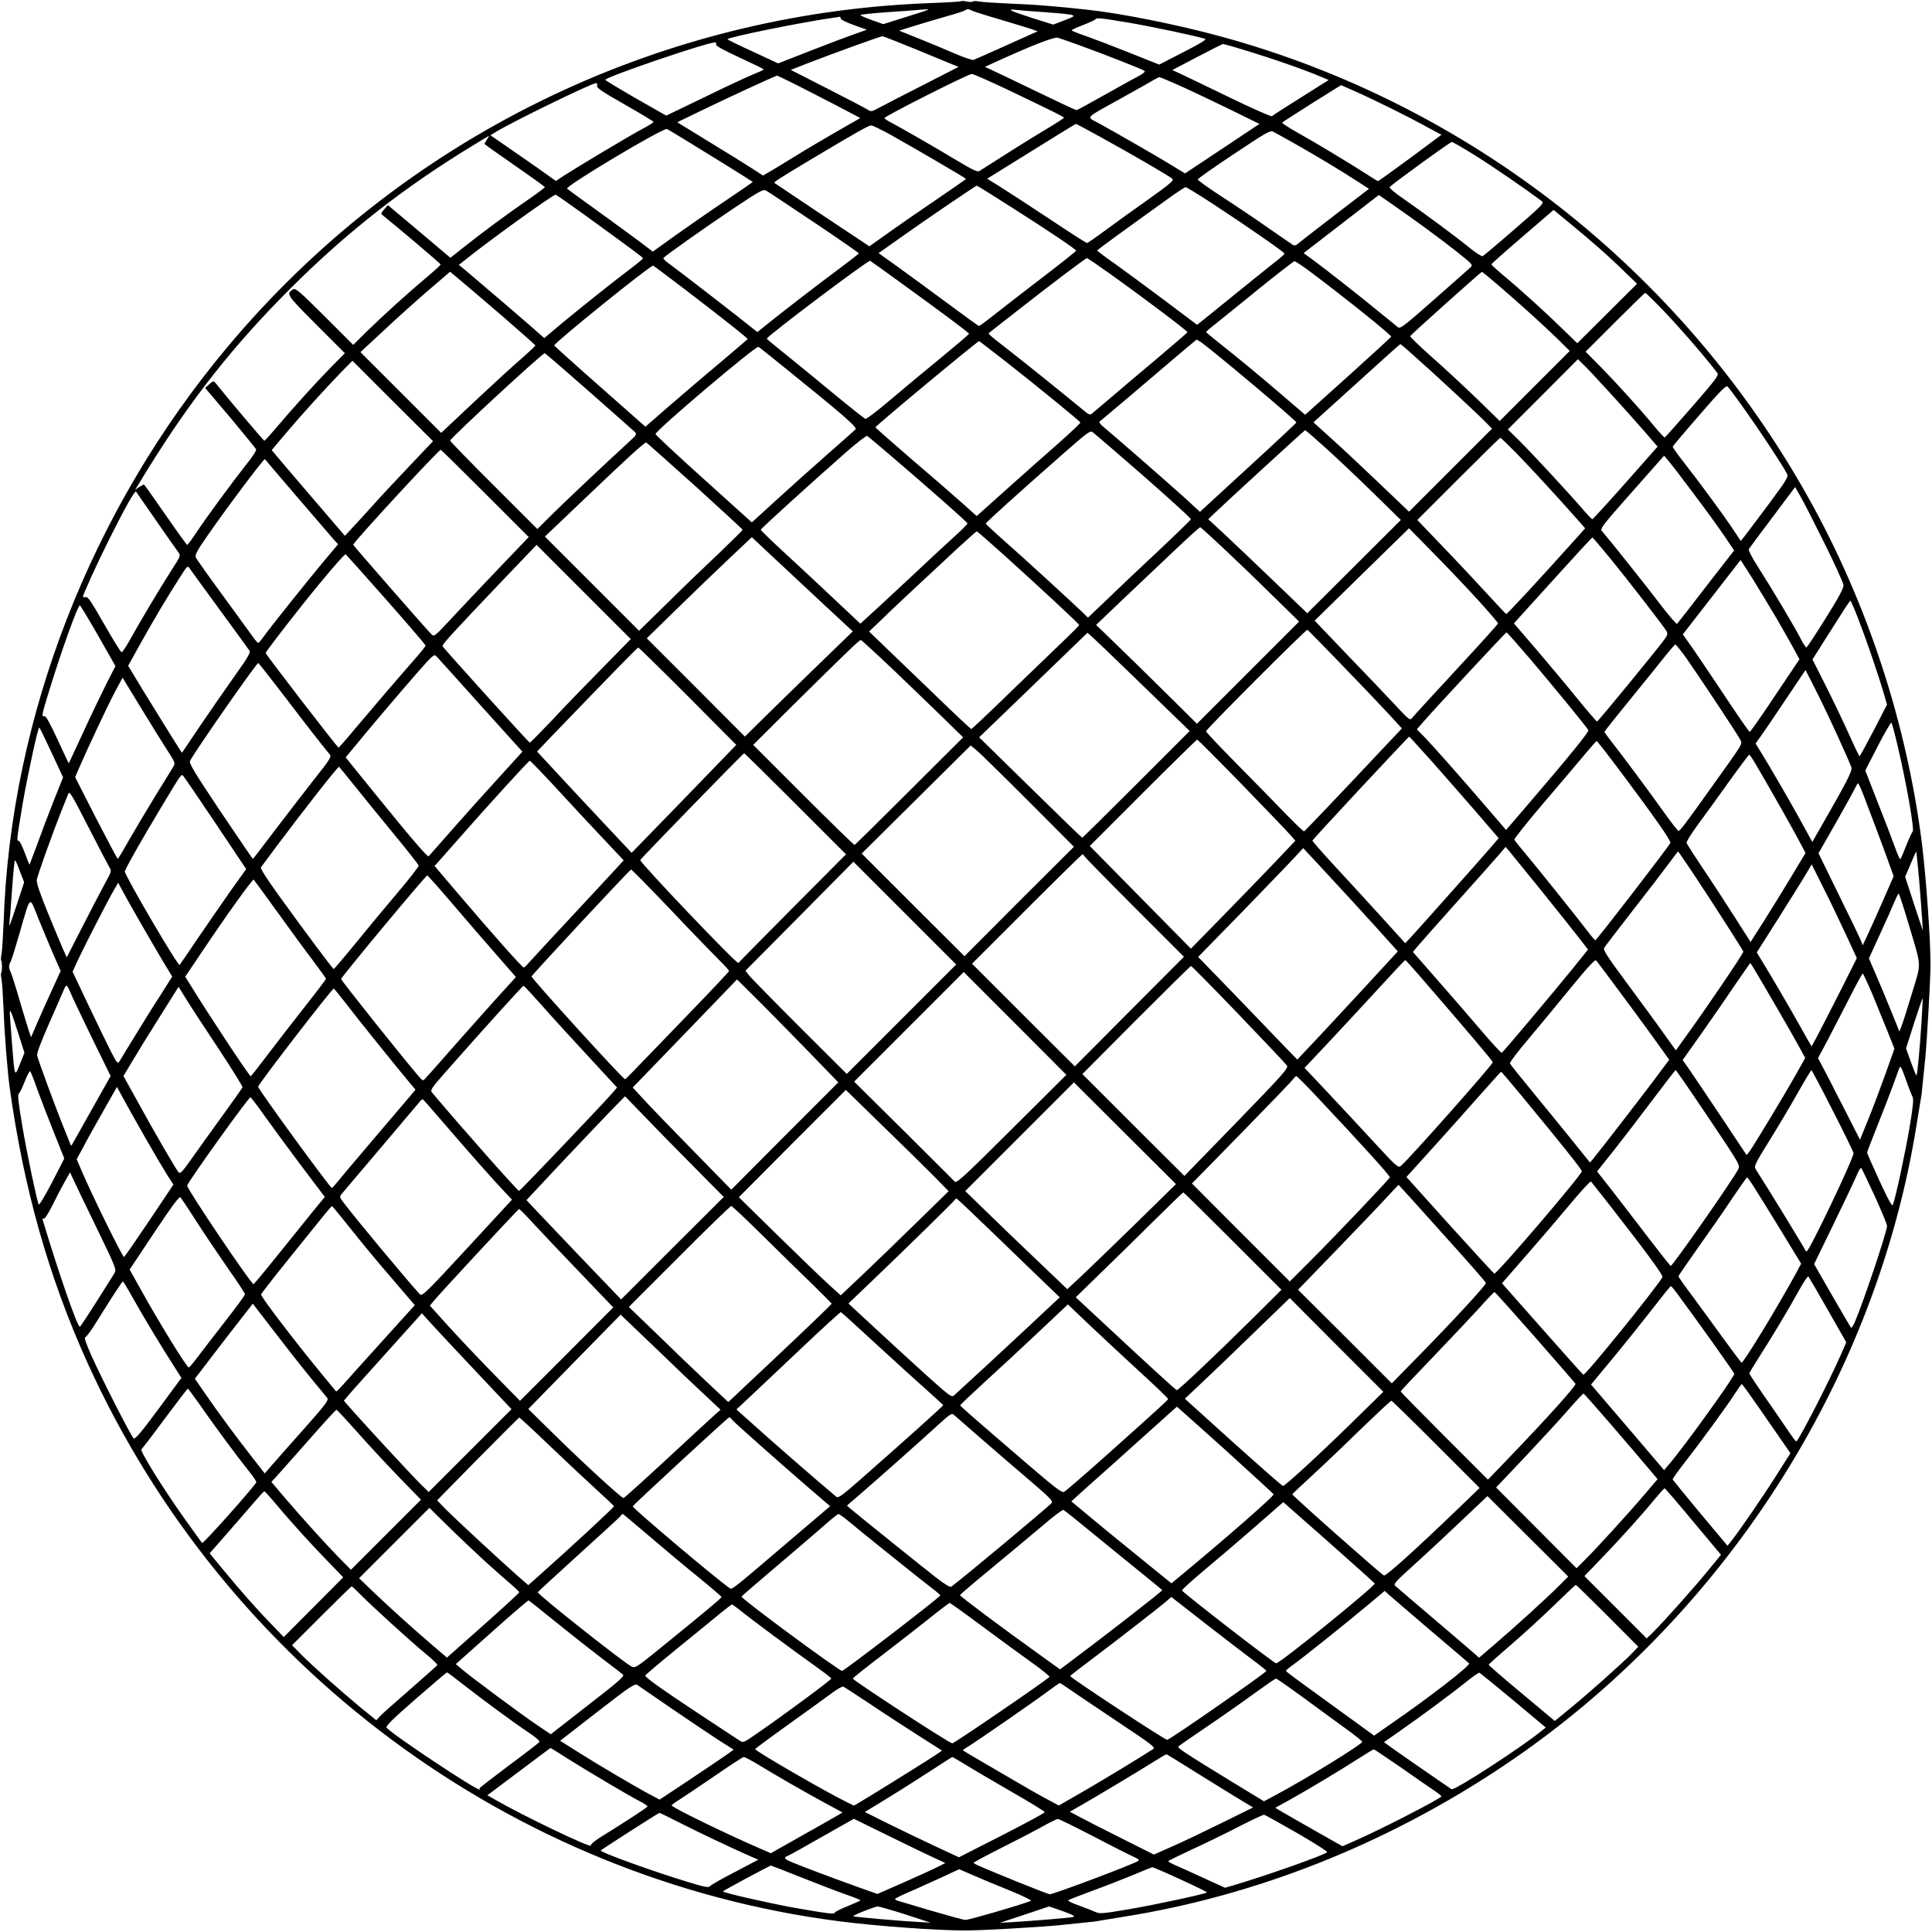 <?xml version="1.0" standalone="no"?>
<!DOCTYPE svg PUBLIC "-//W3C//DTD SVG 20010904//EN"
 "http://www.w3.org/TR/2001/REC-SVG-20010904/DTD/svg10.dtd">
<svg version="1.0" xmlns="http://www.w3.org/2000/svg"
 width="1280pt" height="1280pt" viewBox="0 0 1280 1280"
 preserveAspectRatio="xMidYMid meet">
<g transform="translate(0,1280) scale(0.1,-0.1)"
fill="#000000" stroke="none">
<path d="M6366 12792 c-3 -3 -101 -9 -217 -13 -1803 -70 -3486 -896 -4643
-2279 -903 -1079 -1437 -2450 -1482 -3810 -4 -96 -10 -192 -14 -212 -4 -20 -5
-39 -2 -43 7 -7 7 -73 0 -80 -3 -4 -2 -23 2 -43 4 -20 10 -113 14 -207 5 -144
25 -399 40 -510 93 -669 258 -1255 516 -1825 910 -2008 2809 -3419 4980 -3699
250 -32 645 -61 840 -61 99 0 488 22 617 35 87 9 174 18 193 20 19 1 51 5 70
9 19 3 94 15 165 27 880 140 1745 483 2518 1001 1450 971 2466 2549 2736 4253
12 72 24 146 27 165 4 19 8 51 9 70 2 19 11 107 20 195 12 124 35 523 35 625
1 158 -29 577 -56 795 -100 801 -362 1600 -756 2303 -841 1501 -2248 2604
-3892 3051 -281 77 -656 152 -876 176 -216 24 -373 36 -515 41 -93 4 -187 10
-208 14 -20 4 -39 4 -42 0 -3 -4 -20 -4 -39 0 -19 4 -37 5 -40 2z m-217 -56
c-2 -3 -70 -25 -151 -50 l-146 -46 -76 27 c-42 15 -76 30 -76 33 0 4 78 12
173 19 94 6 188 13 207 15 19 1 44 4 54 4 11 1 17 0 15 -2z m289 -6 c9 -5 94
-32 187 -59 94 -28 188 -57 210 -64 l40 -15 -35 -15 c-19 -8 -111 -50 -205
-92 -93 -42 -177 -79 -186 -82 -9 -2 -65 17 -125 43 -60 26 -167 71 -238 99
l-129 52 99 31 c55 17 149 45 209 62 61 17 117 35 125 40 20 12 27 12 48 0z
m487 -11 c219 -17 222 -18 129 -53 l-76 -29 -137 43 c-148 48 -175 61 -115 55
22 -3 111 -10 199 -16z m-1355 -42 c0 -7 39 -26 87 -43 l86 -31 -79 -28 c-43
-15 -176 -65 -294 -111 l-215 -84 -167 78 c-93 42 -168 79 -168 82 0 13 496
114 705 143 17 2 33 5 38 6 4 0 7 -5 7 -12z m1907 -27 c148 -25 432 -85 507
-107 13 -4 -29 -30 -143 -88 l-161 -83 -193 77 c-105 42 -236 92 -289 111 -54
18 -98 36 -98 39 0 4 34 19 75 35 42 16 78 33 81 37 8 13 29 11 221 -21z
m-1411 -176 c115 -47 226 -93 247 -102 l38 -15 -238 -122 c-131 -66 -261 -134
-289 -149 -48 -26 -53 -27 -75 -13 -13 9 -133 72 -267 140 l-243 124 123 48
c160 62 470 174 484 175 6 0 105 -39 220 -86z m1080 28 c172 -62 428 -163 438
-172 4 -5 -11 -18 -35 -31 -24 -12 -126 -69 -226 -125 -101 -57 -187 -104
-191 -104 -5 0 -128 58 -273 128 -145 70 -280 135 -299 143 l-35 16 50 23
c263 120 409 177 434 170 14 -4 76 -26 137 -48z m-2402 4 c-3 -9 43 -35 155
-87 89 -41 161 -76 161 -79 0 -3 -33 -18 -73 -34 -39 -16 -185 -84 -322 -151
l-251 -121 -202 115 c-111 64 -202 119 -202 122 0 18 666 246 727 248 7 1 10
-5 7 -13z m3498 -37 c192 -58 406 -133 513 -179 l48 -20 -184 -116 c-101 -63
-188 -119 -192 -124 -5 -4 -131 52 -280 124 -150 73 -296 143 -326 157 l-54
25 164 86 c90 47 167 86 171 87 3 0 66 -17 140 -40z m-1556 -268 c294 -141
363 -175 363 -181 1 -3 -59 -41 -131 -84 -108 -65 -231 -142 -429 -269 -13 -8
-45 7 -150 70 -159 96 -383 224 -439 253 -22 11 -40 24 -40 28 0 12 555 292
578 292 10 0 122 -49 248 -109z m-1423 43 c61 -31 185 -94 275 -141 l162 -85
-152 -87 c-84 -48 -214 -125 -288 -171 -74 -46 -151 -92 -170 -103 l-35 -20
-74 48 c-41 27 -169 106 -284 176 l-210 129 188 91 c144 70 452 212 473 218 1
1 53 -24 115 -55z m2527 0 c58 -25 206 -95 330 -155 l224 -110 -246 -164 -247
-164 -103 63 c-104 63 -346 202 -471 271 -81 44 -99 25 153 165 102 57 199
111 215 121 17 9 32 18 35 18 3 1 53 -20 110 -45z m-3834 -11 c-5 -15 31 -39
184 -126 105 -60 190 -111 190 -115 0 -4 -37 -27 -83 -51 -85 -46 -410 -240
-508 -303 l-56 -37 -49 35 c-27 20 -125 88 -217 152 l-168 116 38 23 c110 67
631 321 661 322 8 1 11 -6 8 -16z m5266 -154 c79 -39 185 -94 235 -122 l93
-50 -207 -154 c-114 -84 -210 -153 -213 -153 -3 0 -41 23 -85 52 -114 73 -333
205 -453 272 -57 32 -101 61 -97 64 3 4 93 61 198 128 l192 120 97 -43 c53
-23 161 -75 240 -114z m-1927 -189 c202 -111 455 -258 473 -275 11 -10 -17
-34 -160 -136 -95 -67 -224 -160 -286 -206 -62 -46 -116 -83 -121 -83 -4 0
-119 73 -253 163 -135 89 -282 185 -327 213 l-81 50 203 126 c220 137 380 236
385 237 2 1 77 -39 167 -89z m-1389 14 c157 -88 494 -285 494 -289 0 -2 -84
-61 -187 -131 -104 -70 -248 -170 -321 -222 l-132 -94 -313 208 c-171 115
-314 210 -316 212 -8 4 30 29 234 151 301 180 388 229 406 230 9 1 70 -29 135
-65z m-1366 -31 c96 -58 439 -271 447 -278 2 -1 -81 -58 -185 -128 -103 -69
-252 -173 -332 -230 l-145 -104 -75 57 c-41 31 -167 123 -280 205 -113 81
-209 151 -213 155 -16 15 642 408 662 395 4 -1 58 -34 121 -72z m4035 -23
c133 -75 312 -182 422 -254 l73 -47 -223 -171 c-122 -94 -232 -179 -244 -190
-13 -12 -27 -17 -35 -12 -7 4 -80 55 -163 112 -82 58 -222 152 -310 209 -88
57 -160 109 -160 114 0 5 108 81 239 168 210 140 242 159 260 149 12 -6 75
-41 141 -78z m-5349 25 c-9 -13 -16 -26 -16 -28 0 -3 90 -67 200 -143 110 -76
200 -141 200 -144 0 -3 -48 -39 -107 -80 -137 -94 -312 -223 -428 -316 l-91
-72 -207 175 -207 174 -25 -28 c-23 -27 -23 -28 -5 -43 88 -70 379 -316 379
-322 1 -4 -41 -42 -91 -84 -124 -104 -282 -247 -396 -358 l-92 -91 -190 190
c-159 159 -193 188 -207 179 -49 -31 -47 -35 152 -234 l190 -190 -96 -97
c-108 -111 -238 -255 -353 -390 -43 -51 -81 -93 -85 -93 -5 1 -251 291 -321
380 -15 18 -16 18 -43 -5 l-28 -25 167 -197 c91 -109 168 -204 171 -210 3 -7
-26 -52 -65 -100 -101 -128 -260 -345 -327 -445 -32 -49 -61 -88 -65 -88 -3 0
-68 90 -144 200 -76 110 -140 200 -143 200 -2 0 -16 -8 -31 -17 l-27 -18 25
40 c297 493 575 856 945 1234 372 380 744 680 1190 959 99 61 182 112 184 112
2 0 -4 -11 -13 -25z m6552 -108 c120 -75 339 -226 436 -299 18 -14 6 -26 -180
-187 -109 -95 -204 -175 -211 -178 -7 -3 -45 22 -85 54 -87 71 -304 232 -441
327 -60 41 -95 72 -90 77 28 28 400 298 411 298 7 1 79 -41 160 -92z m-3077
-340 c252 -160 428 -279 429 -288 0 -3 -100 -83 -222 -176 -123 -94 -266 -205
-319 -247 -53 -42 -99 -76 -103 -76 -3 0 -92 64 -198 143 -106 79 -255 187
-330 242 l-137 98 137 97 c187 133 506 349 513 350 4 0 107 -64 230 -143z
m1329 26 c226 -148 480 -324 480 -333 0 -4 -17 -20 -37 -36 -21 -16 -130 -103
-242 -194 -112 -91 -225 -182 -252 -204 l-48 -38 -218 164 c-120 90 -269 199
-330 243 -62 43 -113 82 -113 85 0 6 133 102 510 373 36 25 70 46 75 47 6 0
84 -48 175 -107z m-2637 -126 c163 -109 297 -202 297 -206 -1 -3 -56 -46 -123
-96 -130 -96 -400 -304 -493 -380 l-56 -45 -42 33 c-62 51 -486 379 -539 417
-26 18 -44 36 -42 40 8 13 269 198 469 332 165 110 192 125 210 116 12 -6 155
-101 319 -211z m-1521 50 c316 -229 387 -282 388 -288 0 -4 -35 -33 -77 -65
-107 -80 -335 -262 -468 -372 l-109 -92 -26 23 c-30 29 -438 378 -497 427
l-43 35 58 46 c166 132 565 419 583 419 4 0 90 -60 191 -133z m5563 -81 c61
-44 159 -118 218 -165 102 -81 107 -86 90 -102 -10 -9 -118 -105 -241 -213
-197 -174 -225 -196 -240 -184 -9 7 -66 54 -127 103 -126 104 -352 281 -439
345 l-59 43 33 26 c19 14 131 101 249 192 l216 167 95 -66 c52 -36 145 -102
205 -146z m1154 -135 c53 -46 132 -119 176 -163 l81 -78 -198 -197 -198 -197
-93 90 c-108 106 -278 261 -395 358 -45 38 -82 72 -81 75 0 3 93 86 206 183
l206 177 100 -82 c55 -45 144 -120 196 -166z m-3232 -177 c217 -155 513 -378
510 -385 -1 -4 -92 -82 -202 -175 -110 -92 -247 -208 -305 -258 -58 -49 -113
-96 -123 -104 -15 -14 -22 -11 -65 25 -101 84 -373 303 -487 392 -152 118
-142 109 -123 123 9 7 94 74 189 148 222 174 442 340 451 340 3 0 73 -48 155
-106z m-1387 -59 c271 -196 449 -329 450 -336 0 -4 -80 -72 -177 -152 -98 -80
-250 -206 -338 -281 -88 -75 -165 -134 -172 -131 -6 2 -101 77 -210 167 -109
90 -253 208 -320 262 -68 54 -123 100 -123 102 0 16 673 523 685 516 6 -3 98
-69 205 -147z m2721 67 c228 -171 529 -413 526 -423 -1 -3 -130 -121 -286
-262 l-284 -255 -181 155 c-99 85 -247 208 -328 272 -80 64 -147 118 -147 121
0 3 21 22 47 42 26 20 155 125 287 232 132 107 245 195 251 195 6 1 58 -34
115 -77z m-4147 -114 c285 -219 411 -319 409 -325 -1 -2 -84 -73 -185 -158
-101 -84 -252 -214 -337 -287 l-155 -135 -300 265 c-166 146 -302 269 -304
273 -6 13 633 529 655 529 3 0 100 -73 217 -162z m-1229 -161 c126 -109 231
-202 232 -205 1 -4 -40 -42 -90 -86 -51 -43 -191 -172 -313 -286 l-221 -208
-267 267 -268 268 154 143 c84 79 218 199 297 267 l143 123 51 -43 c28 -23
155 -131 282 -240z m6608 196 c140 -120 296 -261 395 -357 l82 -81 -232 -232
-232 -232 -149 145 c-83 80 -217 205 -299 277 -81 72 -147 135 -145 140 2 8
468 425 475 426 2 1 49 -38 105 -86z m1063 -135 c119 -121 300 -329 392 -449
11 -15 -11 -44 -164 -220 -98 -112 -180 -205 -184 -207 -4 -1 -36 32 -71 75
-92 112 -237 272 -353 391 l-101 102 195 195 c107 107 197 195 200 195 3 0 42
-37 86 -82z m-3025 -248 c90 -65 630 -519 628 -529 0 -3 -144 -138 -320 -299
l-319 -293 -110 101 c-111 100 -449 395 -525 458 -25 20 -36 35 -29 40 6 4 96
80 200 168 288 246 439 373 442 374 2 0 17 -9 33 -20z m-1293 -129 c225 -177
486 -391 490 -400 1 -4 -66 -68 -150 -142 -84 -73 -239 -211 -345 -306 l-192
-172 -103 92 c-57 51 -208 182 -336 291 -127 110 -232 202 -232 205 1 10 676
571 687 571 2 0 83 -63 181 -139z m2700 42 c122 -107 418 -382 472 -437 l45
-46 -275 -275 -275 -275 -200 191 c-110 105 -252 238 -317 296 l-116 105 211
191 c300 272 362 327 365 327 2 0 43 -34 90 -77z m-4178 -72 c404 -326 492
-403 478 -416 -7 -7 -94 -84 -193 -171 -99 -87 -251 -223 -337 -302 l-157
-143 -318 287 c-175 157 -319 292 -320 298 -4 20 665 587 682 578 6 -3 80 -62
165 -131z m-1290 -162 c157 -138 293 -259 303 -268 18 -18 17 -20 -34 -67
-153 -140 -397 -370 -497 -468 l-112 -111 -290 290 c-160 159 -289 293 -288
296 9 23 611 579 627 579 3 0 134 -113 291 -251z m6764 -9 c78 -85 181 -201
230 -257 l88 -102 -213 -241 c-117 -132 -216 -240 -219 -240 -4 0 -31 28 -61
63 -91 106 -343 378 -423 457 l-76 75 232 232 232 233 34 -33 c19 -17 98 -102
176 -187z m-7948 -484 c-84 -89 -198 -210 -252 -271 -54 -60 -117 -129 -139
-152 l-40 -43 -216 252 c-119 139 -229 267 -243 285 l-26 31 92 109 c109 129
263 298 367 406 l76 77 267 -267 267 -266 -153 -161z m8847 365 c94 -132 244
-358 276 -419 11 -21 1 -38 -123 -205 -75 -100 -146 -195 -159 -211 l-24 -30
-53 80 c-72 107 -227 317 -322 438 -43 55 -77 103 -76 107 2 5 81 99 177 209
132 153 176 198 186 190 7 -6 60 -77 118 -159z m-4158 -286 c222 -190 485
-426 485 -435 0 -4 -98 -99 -217 -211 -120 -112 -273 -257 -341 -323 l-124
-118 -41 40 c-83 79 -368 340 -500 457 -75 66 -136 123 -136 126 -1 6 221 207
513 463 158 139 180 156 195 143 9 -7 84 -71 166 -142z m1376 39 c70 -63 212
-197 314 -297 l186 -182 -310 -309 -310 -309 -223 214 c-123 118 -270 258
-328 312 l-105 97 30 29 c69 67 608 561 612 561 3 0 63 -52 134 -116z m-2891
-43 c255 -218 520 -451 520 -459 0 -4 -39 -44 -87 -87 -49 -44 -189 -174 -312
-290 -124 -115 -244 -227 -268 -248 l-43 -39 -153 144 c-83 79 -232 217 -329
307 -98 90 -178 167 -178 171 0 7 307 286 570 518 69 60 130 107 135 104 6 -3
71 -58 145 -121z m4156 7 c102 -105 264 -281 388 -421 l68 -77 -38 -43 c-271
-302 -479 -527 -485 -525 -4 2 -56 57 -116 123 -61 66 -191 206 -291 310
l-182 190 273 273 c149 149 274 272 277 272 3 0 51 -46 106 -102z m-5441 -217
c173 -157 315 -288 315 -291 0 -4 -69 -71 -152 -151 -84 -79 -239 -228 -343
-331 l-191 -187 -312 312 -312 312 253 241 c304 290 408 385 419 382 4 -2 149
-131 323 -287z m-1391 -50 l289 -289 -195 -204 c-107 -112 -248 -261 -313
-331 -114 -123 -119 -127 -136 -110 -45 46 -519 589 -519 594 0 16 565 628
580 629 3 0 135 -130 294 -289z m8010 -6 c79 -104 170 -231 204 -281 l61 -91
-186 -239 c-101 -132 -188 -243 -192 -247 -4 -4 -54 54 -112 130 -87 115 -335
426 -386 485 -14 15 5 39 199 258 l213 241 28 -33 c16 -18 93 -118 171 -223z
m-9249 -25 c120 -140 229 -266 241 -280 l24 -26 -92 -109 c-119 -143 -354
-437 -397 -497 -19 -27 -37 -48 -40 -48 -3 0 -14 12 -24 25 -9 13 -99 136
-198 272 -100 136 -186 257 -191 269 -8 17 4 40 73 140 130 188 379 519 384
512 1 -2 100 -118 220 -258z m10112 -298 c69 -139 126 -265 127 -280 1 -18
-37 -89 -119 -219 -66 -106 -123 -192 -127 -193 -4 0 -19 22 -33 49 -35 71
-199 346 -284 479 -45 70 -69 117 -64 125 4 7 75 102 157 211 l149 199 34 -59
c19 -32 91 -173 160 -312z m-11052 148 c71 -102 136 -195 146 -208 17 -23 17
-24 -45 -120 -73 -113 -215 -352 -278 -466 -24 -43 -47 -78 -53 -77 -5 1 -57
84 -115 186 -85 149 -108 184 -122 179 -10 -3 -18 -1 -18 4 0 14 100 233 175
382 99 199 168 321 176 313 3 -5 64 -91 134 -193z m7067 -179 c79 -74 225
-214 324 -312 l181 -177 -338 -338 -339 -339 -212 210 c-117 116 -268 263
-335 328 l-121 117 171 163 c95 90 249 236 342 324 94 89 173 161 177 160 4
-1 71 -62 150 -136z m1698 -355 c69 -76 125 -142 125 -146 0 -5 -124 -142
-275 -305 -151 -163 -283 -307 -292 -319 -17 -21 -18 -20 -120 89 -57 61 -199
210 -316 331 l-212 222 312 306 313 306 170 -173 c94 -95 226 -235 295 -311z
m-3143 302 c264 -239 493 -452 493 -459 0 -3 -35 -39 -78 -80 -42 -41 -202
-194 -354 -341 -152 -148 -279 -268 -283 -268 -4 0 -120 109 -258 243 -138
133 -289 278 -335 322 l-84 81 89 85 c81 79 189 180 498 467 66 61 123 111
126 112 3 0 87 -73 186 -162z m-1200 -322 l193 -179 -223 -216 c-122 -118
-283 -275 -357 -348 l-135 -133 -325 326 -325 325 185 181 c102 100 258 250
348 335 l163 154 142 -133 c78 -73 229 -214 334 -312z m5210 306 c128 -157
360 -457 375 -485 8 -15 5 -26 -13 -51 -54 -74 -441 -546 -448 -546 -4 0 -61
66 -127 147 -65 81 -188 227 -271 325 l-153 178 258 285 c141 156 259 284 262
284 3 0 55 -62 117 -137z m-6680 -732 c-106 -107 -255 -261 -331 -343 -77 -81
-142 -147 -146 -147 -7 0 -573 626 -578 639 -4 11 69 90 382 419 l241 252 312
-312 312 -312 -192 -196z m-1429 458 c144 -163 262 -301 262 -305 0 -4 -30
-42 -66 -83 -122 -139 -289 -334 -399 -465 -59 -71 -110 -129 -112 -128 -12 6
-483 617 -483 627 0 6 123 168 249 326 121 153 273 331 281 328 3 -2 124 -137
268 -300z m9214 -128 c46 -80 99 -173 117 -207 l33 -61 -162 -241 c-88 -133
-164 -241 -168 -240 -4 0 -87 120 -184 267 -98 147 -196 292 -219 323 l-40 56
192 247 191 246 78 -122 c42 -68 115 -188 162 -268z m-10314 57 c102 -139 189
-259 195 -268 8 -13 -13 -48 -100 -170 -60 -85 -163 -233 -228 -329 -65 -96
-118 -176 -119 -177 -2 -2 -133 209 -259 414 l-98 162 82 148 c87 156 184 319
264 443 47 74 48 74 63 52 9 -13 99 -137 200 -275z m10855 -61 c50 -129 128
-356 167 -488 l22 -76 -88 -171 c-49 -94 -91 -171 -94 -171 -3 0 -34 64 -69
143 -35 78 -104 222 -153 320 l-90 178 123 194 c67 107 124 195 128 195 3 0
28 -56 54 -124z m-11663 -107 l115 -202 -62 -121 c-33 -66 -103 -211 -153
-321 -51 -110 -93 -201 -94 -202 -1 -1 -35 70 -75 158 -52 112 -78 158 -87
155 -21 -8 -18 7 36 181 80 261 186 553 199 553 3 0 58 -91 121 -201z m8240
-194 c122 -126 262 -273 310 -325 l88 -96 -136 -144 c-251 -268 -506 -535
-512 -538 -4 -1 -58 50 -121 115 -63 65 -207 213 -321 328 -115 116 -208 215
-208 220 0 13 663 676 672 673 3 -2 106 -106 228 -233z m-1302 -153 l294 -285
-354 -354 c-194 -194 -355 -353 -358 -353 -3 0 -158 150 -344 333 l-339 332
359 346 359 347 45 -41 c25 -22 177 -169 338 -325z m2559 181 c158 -187 363
-437 376 -460 7 -11 -133 -182 -436 -535 l-109 -127 -126 147 c-173 201 -345
396 -410 464 l-55 56 39 45 c83 96 549 597 555 597 4 0 78 -84 166 -187z
m-4229 -60 c114 -109 264 -254 335 -323 l128 -125 -356 -355 c-195 -195 -359
-356 -363 -358 -4 -1 -157 148 -340 331 l-332 332 262 261 c339 335 441 434
451 434 4 0 101 -89 215 -197z m5252 80 c85 -121 347 -516 361 -546 13 -29 21
-15 -195 -317 -172 -241 -205 -285 -216 -285 -4 0 -48 56 -97 125 -94 133
-297 405 -357 480 -20 25 -36 48 -36 51 0 4 73 96 163 206 89 109 193 238 231
286 38 48 72 87 76 87 4 0 35 -39 70 -87z m-6613 -255 l321 -323 -346 -358
-347 -357 -55 58 c-30 31 -171 183 -314 335 l-258 278 83 87 c420 436 582 602
588 602 3 0 151 -145 328 -322z m-1373 -61 l277 -307 -148 -163 c-82 -89 -220
-243 -307 -342 -88 -99 -162 -184 -166 -188 -7 -8 -119 122 -393 461 l-157
194 63 76 c88 108 272 325 407 480 107 122 116 130 131 114 9 -9 141 -155 293
-325z m-1298 58 c143 -188 249 -324 300 -385 11 -13 -4 -37 -98 -155 -61 -77
-177 -229 -260 -337 -82 -109 -150 -198 -153 -198 -2 0 -98 142 -215 315 -173
259 -209 319 -201 334 40 75 442 651 452 648 4 -1 82 -101 175 -222z m10280
-242 c51 -111 96 -213 100 -227 6 -25 -26 -88 -201 -393 l-58 -101 -72 131
c-69 127 -218 383 -276 476 l-28 45 33 46 c18 25 93 134 165 243 l133 198 55
-108 c31 -59 98 -199 149 -310z m-11051 -124 c45 -70 47 -75 33 -99 -8 -14
-62 -101 -120 -195 -57 -93 -135 -225 -174 -292 -38 -68 -71 -123 -74 -123 -3
0 -67 122 -144 270 l-138 271 22 52 c57 132 195 426 241 512 l51 95 127 -208
c70 -115 149 -242 176 -283z m11458 36 c58 -244 112 -555 99 -565 -5 -3 -23
-43 -42 -90 -18 -47 -36 -88 -39 -92 -4 -4 -19 30 -35 75 -16 45 -67 179 -114
297 l-84 215 83 162 c46 89 87 159 90 155 4 -4 23 -74 42 -157z m-12232 -40
l77 -165 -64 -160 c-35 -89 -84 -218 -109 -288 -26 -70 -48 -128 -49 -130 -2
-1 -16 33 -32 78 -16 44 -34 80 -41 80 -13 0 -14 -2 28 250 31 180 100 500
109 500 3 0 39 -74 81 -165z m9152 -67 c84 -95 217 -247 295 -337 l141 -164
-52 -61 c-78 -90 -473 -534 -523 -588 l-44 -47 -38 42 c-21 23 -87 96 -147
162 -60 66 -181 198 -269 293 -89 96 -161 178 -161 183 0 6 634 687 642 689 1
0 71 -78 156 -172z m-1265 -145 c159 -164 304 -315 322 -336 l32 -37 -145
-153 c-80 -83 -235 -244 -346 -357 l-201 -205 -335 340 -335 340 352 352 c194
194 356 353 360 353 3 0 137 -134 296 -297z m2509 84 c221 -295 335 -458 330
-471 -8 -21 -489 -645 -497 -645 -3 -1 -24 23 -45 51 -62 82 -344 434 -419
523 -37 44 -70 85 -73 92 -2 6 89 121 204 255 114 134 237 278 272 321 35 42
66 77 70 77 3 0 74 -91 158 -203z m-3927 -191 l305 -306 -363 -362 -362 -363
-341 340 -340 340 361 358 361 358 37 -30 c20 -16 174 -167 342 -335z m-1540
-21 l335 -335 -355 -357 c-195 -197 -357 -360 -358 -363 -8 -12 -655 667 -650
682 4 11 679 705 688 707 3 1 156 -150 340 -334z m6359 267 c73 -123 231 -402
281 -495 l52 -98 -94 -157 c-52 -86 -134 -219 -182 -295 l-88 -138 -107 168
c-59 93 -153 237 -210 321 -56 84 -104 159 -107 167 -3 7 28 57 68 112 40 54
133 182 207 286 74 103 137 187 140 187 3 0 21 -26 40 -58z m-7948 -159 c90
-98 228 -247 307 -330 l144 -153 -54 -59 c-29 -32 -164 -177 -299 -322 -135
-145 -259 -279 -274 -296 -15 -18 -31 -33 -35 -33 -10 0 -204 218 -439 494
l-152 179 24 26 c13 14 77 87 142 161 195 222 458 510 465 510 4 0 81 -80 171
-177z m-1335 15 c54 -68 172 -213 262 -322 91 -110 165 -205 166 -211 0 -7
-59 -84 -133 -171 -74 -87 -200 -239 -279 -336 -80 -98 -148 -178 -151 -178
-7 1 -194 252 -368 493 -76 106 -120 174 -114 181 4 6 57 76 116 156 177 236
392 510 401 510 1 0 46 -55 100 -122z m-917 -254 l202 -302 -99 -138 c-54 -77
-151 -218 -217 -314 -65 -96 -121 -179 -125 -183 -10 -11 -362 590 -363 619 0
13 110 208 240 424 139 231 134 224 148 208 7 -7 103 -149 214 -314z m10915
194 c34 -87 155 -410 182 -488 l20 -55 -72 -165 c-40 -91 -86 -194 -103 -229
l-30 -64 -11 29 c-6 16 -72 153 -147 305 l-135 276 116 203 c64 112 121 216
128 232 7 15 15 28 18 28 3 0 19 -33 34 -72z m-11618 -486 c14 -21 12 -28 -28
-100 -23 -42 -90 -171 -149 -286 l-107 -209 -22 49 c-12 27 -58 137 -102 244
-58 144 -78 202 -74 223 7 35 103 303 158 442 22 55 44 111 50 125 8 22 22 -1
134 -220 69 -135 132 -255 140 -268z m9470 -133 c99 -123 213 -266 253 -317
l72 -93 -102 -127 c-132 -162 -458 -550 -469 -557 -4 -2 -66 64 -137 148 -71
83 -202 235 -291 336 l-161 184 27 33 c15 18 135 153 267 301 132 147 258 289
280 315 l40 47 20 -23 c11 -13 101 -124 201 -247z m-1380 66 c72 -77 201 -218
288 -314 l157 -174 -24 -26 c-80 -88 -316 -343 -466 -504 l-176 -187 -75 77
c-41 43 -189 196 -328 341 l-254 262 300 307 c164 170 321 332 347 361 l49 53
26 -28 c15 -15 85 -91 156 -168z m2404 25 c110 -165 330 -508 330 -515 0 -13
-241 -369 -381 -562 l-66 -92 -84 117 c-45 64 -155 213 -242 331 -128 172
-157 218 -149 231 5 9 90 120 188 246 99 126 206 266 239 311 33 45 61 82 62
82 2 1 48 -67 103 -149z m1494 -30 c8 -96 17 -213 20 -260 l5 -85 -59 178 -58
178 36 84 c19 47 36 84 38 82 1 -1 9 -81 18 -177z m-5532 150 c2 -5 151 -158
332 -339 l330 -330 -362 -363 -361 -363 -341 340 -340 340 362 362 c200 200
366 363 370 363 3 0 8 -4 10 -10z m-7050 -103 l28 -72 -46 -140 c-25 -77 -48
-142 -50 -145 -3 -2 -3 14 0 35 3 22 10 120 17 218 7 97 15 177 18 177 4 0 19
-33 33 -73z m5841 -979 l-363 -363 -316 315 c-173 173 -324 327 -335 342 l-20
27 358 361 357 361 340 -340 341 -341 -362 -362z m6257 560 l72 -156 -115
-229 c-64 -125 -131 -257 -150 -292 l-35 -64 -25 44 c-14 24 -62 109 -107 189
-46 80 -116 200 -157 268 l-74 122 129 203 c70 111 152 242 182 291 l53 89 77
-154 c43 -85 110 -225 150 -311z m-7787 165 c140 -148 285 -297 321 -333 36
-35 66 -68 66 -73 0 -5 -121 -133 -268 -285 -147 -153 -301 -312 -342 -354
-40 -43 -76 -78 -79 -78 -14 0 -623 670 -619 681 6 15 649 706 659 708 4 1
122 -119 262 -266z m-1446 40 c88 -104 219 -255 291 -337 l130 -149 -137 -151
c-75 -83 -205 -230 -290 -326 -84 -96 -162 -184 -172 -194 -17 -19 -18 -18
-46 14 -131 155 -513 634 -513 644 0 12 560 686 571 686 3 0 78 -84 166 -187z
m-1161 -53 c81 -113 187 -258 236 -322 48 -64 88 -120 88 -123 0 -3 -64 -88
-143 -188 -79 -100 -190 -244 -247 -319 -57 -76 -106 -138 -109 -138 -10 1
-281 411 -395 597 l-39 62 103 153 c167 250 345 498 351 490 4 -4 73 -99 155
-212z m-913 -60 c55 -96 127 -219 159 -273 l59 -97 -84 -133 c-47 -72 -122
-193 -167 -267 -45 -74 -89 -145 -96 -158 -14 -22 -16 -20 -56 55 -22 43 -89
181 -149 307 l-108 228 35 77 c38 82 200 399 242 470 l25 43 20 -38 c11 -22
65 -118 120 -214z m11719 -12 c92 -311 89 -255 25 -470 -31 -102 -62 -201 -70
-219 l-13 -33 -46 114 c-25 63 -71 172 -101 243 l-55 127 72 158 c40 86 83
183 96 215 13 31 26 57 29 57 3 0 32 -87 63 -192z m-12288 -212 l48 -109 -60
-131 c-33 -72 -77 -171 -98 -219 l-38 -89 -14 39 c-7 21 -35 115 -63 208 -27
94 -54 178 -59 187 -13 23 -13 44 0 66 6 9 32 94 59 187 76 263 64 253 125
100 29 -71 74 -179 100 -239z m10350 -211 c66 -88 173 -233 238 -323 l117
-163 -106 -142 c-99 -131 -341 -444 -395 -511 l-24 -28 -99 123 c-54 68 -173
213 -263 323 -90 109 -166 204 -168 210 -3 7 52 80 122 162 69 82 196 235 282
341 112 137 160 188 167 180 6 -7 64 -84 129 -172z m-1305 77 c322 -372 491
-571 491 -580 0 -15 -541 -626 -607 -685 -20 -17 -24 -13 -184 160 -90 98
-230 248 -310 333 l-146 155 174 185 c95 102 244 262 331 357 86 94 159 172
162 172 3 0 43 -44 89 -97z m2221 41 c94 -158 237 -405 284 -490 l56 -102 -66
-118 c-76 -134 -277 -467 -304 -503 l-18 -23 -169 254 c-94 140 -189 282 -212
315 l-43 61 134 189 c73 104 173 249 222 322 50 72 91 132 92 132 1 0 12 -17
24 -37z m-3414 -303 c169 -176 313 -329 320 -339 12 -17 -18 -51 -333 -376
l-346 -356 -338 337 -338 338 356 358 c197 197 360 358 364 358 4 0 146 -144
315 -320z m-1503 -761 c-310 -309 -364 -359 -377 -348 -7 8 -161 160 -340 339
l-327 324 363 363 363 363 340 -340 340 -341 -362 -360z m5700 899 c30 -73 76
-186 102 -250 l46 -116 -60 -169 c-33 -92 -84 -228 -114 -301 l-54 -133 -106
208 c-58 114 -121 236 -139 270 l-33 63 68 127 c37 71 102 197 145 281 42 83
80 152 83 152 3 0 31 -60 62 -132z m-7060 -371 l211 -218 -355 -355 -354 -356
-258 264 c-142 145 -289 297 -326 338 l-69 75 346 358 345 358 124 -123 c69
-68 219 -221 336 -341z m-4878 381 c9 -23 73 -158 142 -300 l126 -257 -120
-213 c-66 -117 -125 -222 -131 -233 -10 -19 -11 -19 -20 5 -6 14 -32 81 -60
150 -46 117 -143 379 -156 426 -4 13 23 86 80 215 47 107 91 206 97 222 6 15
14 27 18 27 4 0 14 -19 24 -42z m3125 -89 c63 -72 201 -223 307 -337 l191
-207 -31 -37 c-62 -71 -611 -648 -618 -648 -10 0 -381 419 -577 652 -13 15 -4
29 94 140 257 291 507 568 513 567 3 0 58 -59 121 -130z m-2142 -287 c89 -135
161 -251 159 -256 -3 -6 -65 -94 -139 -196 -74 -102 -165 -229 -203 -283 -55
-78 -71 -95 -81 -85 -16 17 -159 263 -273 471 l-93 168 58 97 c31 53 113 186
182 295 l125 199 51 -82 c28 -46 124 -193 214 -328z m843 301 c69 -91 332
-418 422 -525 l40 -47 -29 -35 c-16 -19 -129 -152 -251 -295 -122 -143 -233
-275 -247 -293 -14 -18 -27 -30 -29 -28 -58 65 -487 655 -487 670 0 16 489
650 501 650 3 0 39 -44 80 -97z m10439 -131 c-11 -172 -27 -342 -33 -348 -1
-2 -18 38 -36 88 l-33 92 53 167 c30 92 55 166 57 165 1 -2 -2 -76 -8 -164z
m-12611 -62 l43 -135 -30 -75 c-35 -89 -35 -89 -52 130 -6 80 -12 165 -14 188
-5 64 5 43 53 -108z m12552 -426 c8 -17 4 -62 -20 -205 -28 -166 -92 -464
-110 -511 -5 -14 -29 29 -89 159 -45 98 -82 182 -82 187 0 4 31 85 69 180 38
94 83 212 101 261 18 50 37 101 42 115 9 23 13 16 44 -70 18 -52 39 -105 45
-116z m-12423 46 c23 -63 72 -191 110 -285 l68 -170 -82 -160 c-47 -90 -85
-153 -88 -145 -18 53 -81 357 -109 525 -26 154 -31 202 -22 210 7 6 25 43 40
83 16 40 32 69 35 65 4 -4 26 -60 48 -123z m11071 -185 c209 -311 211 -315
197 -342 -37 -72 -437 -644 -447 -640 -4 1 -74 90 -156 197 -82 107 -190 248
-240 312 l-92 117 110 138 c60 76 176 227 257 335 81 108 150 197 154 198 3 0
101 -142 217 -315z m824 46 c76 -148 137 -274 137 -281 0 -36 -293 -650 -310
-650 -6 0 -10 4 -10 8 0 6 -254 421 -329 537 -11 18 -2 38 93 190 58 94 143
236 188 317 46 81 86 147 89 148 3 0 67 -121 142 -269z m-2056 92 c258 -312
393 -481 393 -493 0 -23 -565 -684 -580 -678 -4 2 -137 146 -295 321 l-287
319 19 21 c11 12 87 96 169 187 82 91 214 238 293 328 79 89 145 162 146 162
2 0 66 -75 142 -167z m-1371 10 c313 -333 495 -534 492 -543 -5 -14 -367 -395
-525 -552 l-138 -138 -324 324 -324 325 328 335 c181 185 335 345 342 356 8
11 18 20 22 20 4 0 61 -57 127 -127z m-1188 -846 c-145 -141 -307 -298 -360
-348 l-97 -90 -197 188 c-109 103 -261 250 -338 325 l-141 137 360 360 360
360 338 -337 338 -337 -263 -258z m-6570 573 c58 -102 125 -215 148 -252 l43
-66 -160 -239 c-88 -131 -163 -239 -167 -241 -9 -3 -198 381 -272 550 l-42 98
42 77 c22 43 82 151 133 240 l92 162 39 -72 c21 -40 86 -155 144 -257z m5232
-265 l95 -97 -215 -210 c-118 -116 -279 -271 -357 -345 l-143 -135 -72 65
c-40 36 -192 182 -338 325 l-265 260 354 356 355 355 245 -239 c135 -131 289
-282 341 -335z m-1605 77 l210 -212 -340 -339 -340 -340 -256 267 c-140 147
-281 295 -313 329 l-58 62 232 248 c128 136 276 291 327 344 l94 96 117 -121
c64 -67 211 -217 327 -334z m-2840 336 c44 -62 153 -211 243 -331 l164 -217
-79 -96 c-43 -53 -147 -182 -232 -288 -84 -105 -157 -192 -161 -194 -13 -5
-440 628 -440 653 0 18 406 585 419 585 4 0 43 -51 86 -112z m1190 -53 c169
-197 346 -397 408 -461 l49 -52 -297 -322 c-284 -307 -299 -321 -315 -303 -72
77 -437 515 -504 606 -26 33 -27 39 -14 55 194 229 507 598 518 612 8 11 18
18 21 17 3 -1 63 -69 134 -152z m9486 -490 c45 -99 82 -188 81 -198 -2 -44
-157 -504 -212 -633 -11 -26 -23 -44 -26 -41 -3 3 -59 99 -125 213 l-120 209
124 255 c68 140 137 285 153 322 15 37 31 64 35 60 4 -4 44 -88 90 -187z
m-11777 -218 c122 -251 129 -270 115 -291 -7 -12 -61 -98 -119 -189 -58 -92
-108 -167 -111 -167 -17 0 -138 349 -245 704 -4 12 -2 16 5 12 6 -4 29 30 57
86 25 51 62 122 82 157 l36 64 25 -54 c14 -30 83 -175 155 -322z m10979 275
c24 -37 103 -165 177 -286 l133 -218 -33 -62 c-128 -234 -350 -598 -362 -594
-3 2 -57 73 -119 158 -61 85 -154 212 -205 281 -52 69 -94 129 -94 133 0 4 60
91 133 194 73 103 175 249 225 325 51 75 94 137 97 137 2 0 24 -30 48 -68z
m-966 -107 c259 -332 364 -475 357 -487 -49 -82 -510 -651 -524 -646 -4 2
-126 139 -273 305 l-266 301 156 179 c86 98 217 251 291 340 75 90 139 160
143 155 3 -4 55 -70 116 -147z m-1101 -196 c159 -176 289 -324 289 -329 0 -14
-208 -240 -423 -460 l-201 -205 -310 310 -311 310 261 270 c144 149 293 305
332 348 39 42 72 77 73 77 1 0 132 -144 290 -321z m-1388 -52 l322 -322 -192
-191 c-236 -234 -490 -474 -501 -474 -7 0 -161 141 -600 550 l-70 65 159 155
c88 85 247 241 354 347 107 106 197 193 200 193 3 0 150 -145 328 -323z
m-6868 133 c51 -80 145 -219 208 -310 64 -90 115 -169 115 -175 0 -6 -56 -83
-124 -170 -69 -88 -151 -195 -183 -237 -32 -43 -61 -78 -65 -78 -14 0 -205
311 -324 527 l-68 122 163 245 c121 181 166 242 174 233 6 -7 53 -77 104 -157z
m5298 -97 c141 -137 294 -284 340 -328 l83 -80 -193 -181 c-183 -171 -459
-426 -504 -466 -20 -18 -23 -16 -201 144 -99 90 -252 230 -341 313 l-161 149
157 150 c207 198 546 529 550 539 2 4 6 7 9 7 3 0 120 -111 261 -247z m-4277
49 c64 -81 186 -229 272 -328 l155 -181 -217 -240 c-119 -131 -235 -261 -259
-288 -23 -26 -44 -46 -45 -44 -2 2 -46 56 -98 119 -177 215 -399 506 -399 523
0 9 106 142 427 539 21 26 40 47 43 47 3 -1 57 -67 121 -147z m2744 -60 c115
-114 263 -258 328 -321 64 -63 117 -116 117 -118 0 -5 -164 -162 -420 -403
-102 -95 -203 -191 -225 -212 l-40 -37 -145 136 c-80 75 -228 217 -329 316
l-185 178 335 335 c183 184 338 334 344 334 5 0 104 -93 220 -208z m-1535 96
c47 -51 186 -198 309 -326 l224 -234 -309 -310 -309 -309 -182 186 c-100 102
-234 244 -298 315 l-117 130 19 23 c34 44 566 617 572 617 4 0 45 -41 91 -92z
m8580 -577 l122 -214 -33 -76 c-72 -167 -285 -581 -298 -581 -3 0 -22 24 -41
52 -19 29 -88 128 -152 221 -65 93 -118 173 -118 177 0 5 26 49 57 97 79 122
209 339 273 456 29 53 57 94 61 90 4 -5 62 -104 129 -222z m-11234 87 c66
-118 196 -335 274 -455 l52 -82 -152 -206 c-112 -152 -156 -203 -164 -195 -17
13 -211 394 -280 548 -34 76 -50 122 -42 122 7 0 41 46 76 103 101 163 169
267 174 267 3 0 31 -46 62 -102z m10234 24 c161 -218 380 -526 380 -534 0 -22
-345 -501 -437 -605 l-28 -33 -177 208 c-97 114 -206 241 -242 283 l-65 76
140 169 c77 93 195 240 262 326 67 87 124 158 127 157 3 0 21 -21 40 -47z
m-939 -292 c145 -165 265 -304 267 -308 4 -14 -183 -222 -451 -501 l-129 -134
-289 289 c-159 159 -289 292 -289 295 0 4 93 103 206 220 113 118 252 265 308
326 55 62 104 113 107 113 4 0 125 -135 270 -300z m-1211 -562 c-220 -215
-446 -423 -460 -423 -5 0 -153 130 -330 289 l-320 289 107 101 c59 55 216 206
348 334 l240 232 310 -311 310 -310 -205 -201z m-7094 537 c80 -104 179 -228
218 -275 39 -47 77 -92 84 -102 11 -14 -8 -40 -150 -200 -90 -101 -186 -210
-214 -242 l-50 -58 -85 109 c-102 130 -223 294 -312 423 l-66 96 42 54 c22 30
109 142 191 249 l151 194 22 -29 c12 -16 88 -114 169 -219z m5687 -205 c103
-94 187 -175 186 -179 -1 -7 -59 -60 -417 -380 -139 -124 -262 -230 -272 -235
-16 -7 -60 27 -257 196 -378 325 -432 373 -431 378 0 3 72 71 161 153 89 81
250 230 357 331 l195 184 145 -138 c80 -75 229 -215 333 -310z m-1747 184
c126 -116 277 -253 336 -305 58 -52 106 -96 107 -99 0 -5 -271 -248 -537 -482
-134 -118 -158 -135 -172 -124 -119 100 -341 293 -483 419 l-178 159 92 86
c51 48 205 194 343 324 138 131 254 236 257 235 4 -1 109 -97 235 -213z
m-2731 -97 c77 -82 179 -190 227 -241 l87 -92 -275 -275 -274 -274 -51 50
c-54 53 -315 335 -438 472 l-73 83 29 34 c15 19 132 149 258 289 l230 256 70
-77 c39 -42 133 -144 210 -225z m1595 -239 l104 -98 -31 -27 c-18 -16 -161
-147 -318 -293 -157 -146 -290 -265 -294 -265 -14 0 -269 234 -458 420 l-173
170 306 313 306 312 227 -217 c124 -120 273 -262 331 -315z m6981 -81 c58 -83
129 -186 158 -228 l53 -77 -94 -148 c-84 -133 -254 -381 -304 -442 l-19 -23
-180 215 c-99 119 -181 220 -183 224 -1 5 33 53 76 108 98 125 285 380 337
462 22 34 42 62 45 62 3 0 53 -69 111 -153z m-10334 26 c96 -139 256 -355 325
-441 33 -40 58 -77 56 -82 -8 -24 -352 -410 -359 -403 -4 4 -55 76 -114 158
-144 202 -301 455 -288 463 5 4 76 96 156 205 81 108 149 197 151 197 3 0 35
-44 73 -97z m9354 -138 c95 -110 203 -237 241 -282 l70 -83 -83 -97 c-111
-131 -334 -375 -401 -440 l-53 -53 -267 268 -266 267 199 210 c109 116 238
256 286 312 49 56 91 101 95 100 3 -1 84 -92 179 -202z m-1157 -134 l289 -289
-139 -134 c-288 -277 -481 -451 -495 -446 -17 6 -610 531 -607 538 2 4 61 60
133 126 71 65 216 203 322 307 107 103 197 187 201 187 4 0 137 -130 296 -289z
m-1396 -37 c174 -158 318 -290 320 -294 4 -11 -294 -272 -590 -518 l-87 -72
-218 177 c-120 97 -269 219 -331 271 l-114 95 24 22 c12 12 124 112 248 222
124 111 270 242 325 292 55 50 101 91 103 91 1 0 145 -129 320 -286z m-5751
118 c72 -82 197 -216 277 -299 l145 -149 -232 -232 -232 -232 -81 82 c-96 99
-237 255 -358 396 l-88 104 29 31 c16 18 112 125 213 240 100 114 185 207 189
207 4 0 66 -67 138 -148z m4133 -43 c91 -79 236 -204 323 -278 128 -109 155
-137 145 -148 -18 -23 -581 -492 -665 -555 -8 -6 -43 15 -105 63 -88 69 -514
411 -564 454 l-23 20 81 70 c93 79 425 374 537 477 65 59 77 66 90 55 9 -8 90
-79 181 -158z m-2865 -41 c105 -100 244 -231 310 -291 66 -60 121 -112 123
-116 2 -6 -285 -272 -526 -486 l-42 -37 -78 68 c-124 110 -423 387 -477 443
l-49 51 269 274 c149 150 272 274 275 274 3 1 91 -80 195 -180z m1216 165 c18
-21 312 -282 501 -445 l148 -127 -233 -198 c-397 -339 -416 -355 -429 -347
-57 33 -650 534 -646 544 4 11 632 590 639 590 4 0 13 -7 20 -17z m6367 -674
l184 -220 -79 -96 c-92 -114 -302 -349 -367 -413 l-46 -45 -207 207 -206 206
105 109 c128 133 272 292 357 396 35 42 66 77 70 76 3 0 89 -99 189 -220z
m-9392 119 c97 -117 252 -287 358 -395 l90 -93 -197 -198 -197 -198 -78 81
c-95 97 -207 224 -325 367 l-88 107 108 123 c59 68 140 160 178 205 39 46 73
83 76 83 3 0 37 -37 75 -82z m8506 -541 c-71 -73 -306 -286 -435 -396 l-98
-84 -22 20 c-12 11 -134 116 -272 233 -137 117 -256 218 -263 225 -11 10 12
35 115 127 70 63 211 194 313 291 l185 175 267 -266 268 -267 -58 -58z m-1224
12 c6 -15 -628 -529 -653 -529 -14 0 -620 469 -624 483 -1 5 66 66 151 137 84
70 236 200 337 288 l183 160 302 -266 c165 -146 302 -269 304 -273z m-5898
150 c63 -57 141 -126 173 -153 31 -27 57 -51 57 -55 0 -6 -103 -100 -357 -325
l-122 -108 -103 88 c-124 106 -283 250 -396 358 l-83 80 233 233 233 233 125
-123 c69 -68 177 -170 240 -228z m4046 169 c110 -90 254 -208 322 -262 67 -54
122 -100 122 -101 0 -8 -398 -317 -646 -502 l-31 -23 -150 108 c-233 167 -513
376 -513 384 0 3 97 86 215 183 118 97 269 224 337 281 67 58 127 103 134 100
6 -2 101 -78 210 -168z m-2949 -10 c98 -84 245 -207 326 -272 81 -66 147 -123
147 -127 0 -7 -110 -99 -443 -369 -113 -91 -130 -102 -150 -93 -49 23 -628
481 -624 494 1 3 121 114 267 246 146 132 271 247 279 256 7 10 15 17 17 17 2
0 83 -69 181 -152z m1318 101 c79 -67 486 -393 553 -444 28 -21 52 -42 52 -45
-1 -11 -637 -500 -651 -500 -21 0 -670 479 -666 492 1 4 106 94 232 201 127
107 268 229 315 270 47 42 90 76 95 76 6 0 37 -22 70 -50z m5025 -624 l204
-205 -44 -46 c-62 -64 -297 -273 -413 -367 l-96 -79 -220 184 c-121 100 -219
186 -218 189 1 4 68 64 149 133 81 70 209 187 285 261 76 74 140 134 143 135
3 0 97 -92 210 -205z m-8260 139 c72 -73 334 -312 433 -393 43 -35 76 -68 75
-72 -2 -4 -82 -75 -178 -159 -96 -83 -187 -164 -201 -179 l-26 -28 -106 86
c-137 114 -317 274 -392 350 l-60 61 195 195 c107 107 197 195 200 195 3 0 30
-25 60 -56z m7085 -234 c138 -117 254 -216 258 -220 13 -12 -262 -225 -519
-402 l-110 -77 -230 167 c-330 239 -353 256 -354 263 0 3 21 21 48 40 66 47
373 293 500 400 l106 89 25 -23 c14 -13 139 -120 276 -237z m-1172 -200 c48
-35 87 -67 87 -70 0 -11 -619 -442 -657 -457 -10 -4 -643 412 -643 423 0 2 64
52 143 111 160 120 445 342 495 384 l32 29 228 -178 c125 -97 267 -206 315
-242z m-4621 254 c95 -77 232 -185 303 -239 72 -54 136 -104 143 -110 11 -10
-36 -51 -233 -203 l-246 -192 -92 62 c-98 66 -451 327 -504 375 l-33 28 238
212 c130 116 240 211 244 210 3 -1 84 -65 180 -143z m2830 -32 c117 -87 266
-196 331 -242 64 -46 114 -87 110 -90 -51 -44 -631 -440 -644 -440 -19 0 -659
418 -659 429 0 4 89 75 198 158 108 83 251 194 317 247 66 53 123 96 127 96 4
0 103 -71 220 -158z m-1612 112 c75 -61 348 -263 480 -357 69 -49 126 -92 128
-97 3 -7 -299 -231 -503 -372 -78 -54 -81 -55 -105 -40 -14 9 -128 84 -255
168 -256 169 -370 250 -370 263 0 4 97 86 215 182 118 96 246 200 284 232 39
31 72 57 75 57 4 0 26 -16 51 -36z m-1834 -492 c121 -95 331 -250 437 -321 43
-28 75 -56 71 -62 -3 -5 -96 -77 -207 -159 -110 -83 -197 -150 -192 -150 5 0
6 -3 3 -6 -13 -12 -579 364 -617 410 -8 9 44 60 192 189 111 97 205 176 208
177 4 0 51 -35 105 -78z m6960 -107 l215 -180 -23 -19 c-140 -114 -582 -401
-601 -390 -21 13 -401 276 -425 295 l-23 17 98 68 c136 95 353 255 447 331 43
35 83 62 87 61 5 -2 106 -84 225 -183z m-1383 12 c100 -74 227 -166 282 -206
55 -40 100 -76 100 -81 0 -16 -362 -239 -561 -346 l-90 -48 -220 134 c-299
183 -357 221 -347 229 4 5 91 65 193 134 102 69 244 169 315 221 72 52 134 95
138 95 5 1 90 -59 190 -132z m-4191 -68 c117 -80 257 -174 311 -209 l98 -62
-59 -42 c-32 -22 -143 -97 -245 -165 l-187 -124 -62 33 c-96 51 -339 194 -475
280 l-122 77 246 191 c215 167 249 190 265 179 9 -6 113 -78 230 -158z m2634
129 c32 -23 175 -118 316 -213 244 -163 256 -172 235 -185 -115 -73 -335 -207
-464 -281 l-158 -91 -80 43 c-44 23 -170 95 -280 160 -259 151 -275 160 -275
164 0 2 17 14 38 26 57 35 443 302 525 364 39 29 75 54 78 54 3 1 32 -18 65
-41z m-1334 -89 c84 -57 229 -151 321 -210 l168 -107 -28 -20 c-39 -27 -359
-227 -467 -292 l-88 -53 -45 22 c-134 65 -614 342 -610 353 1 3 99 76 218 161
119 85 247 178 285 206 37 28 73 49 80 47 7 -3 82 -51 166 -107z m-1990 -371
c138 -87 412 -249 479 -283 27 -14 49 -29 49 -33 0 -6 -126 -89 -318 -208 -34
-22 -60 -44 -58 -51 9 -22 -445 195 -627 300 l-58 33 208 156 c114 86 209 157
210 157 1 1 53 -31 115 -71z m5515 -55 c93 -65 192 -134 221 -153 28 -19 52
-38 52 -41 0 -13 -414 -226 -581 -298 l-75 -33 -185 105 c-101 57 -201 115
-222 127 l-38 23 93 51 c113 63 341 199 463 278 50 32 93 58 97 58 3 0 82 -53
175 -117z m-1332 -49 c116 -72 243 -151 284 -175 l73 -44 -213 -105 c-118 -58
-266 -129 -329 -156 l-115 -51 -215 108 c-118 59 -244 123 -279 142 l-63 34
58 33 c102 58 423 250 502 301 43 27 79 48 82 46 3 -1 100 -61 215 -133z
m-2918 63 c128 -78 290 -171 431 -248 l124 -67 -49 -29 c-26 -15 -133 -76
-237 -134 l-189 -107 -76 33 c-239 104 -581 271 -581 284 0 4 24 21 53 39 28
18 133 88 232 156 99 68 185 125 192 125 7 1 52 -23 100 -52z m1362 6 c42 -26
179 -107 304 -179 126 -72 229 -135 229 -140 0 -5 -128 -74 -284 -154 l-285
-145 -159 74 c-87 41 -228 108 -312 150 l-152 76 142 87 c79 48 208 130 288
182 80 52 147 95 149 95 2 1 38 -20 80 -46z m-1870 -397 c132 -67 342 -166
461 -218 l44 -19 -154 -81 c-85 -44 -160 -86 -166 -94 -10 -12 -34 -7 -155 30
-227 69 -570 193 -569 206 1 4 379 247 389 249 2 1 70 -32 150 -73z m4074 -60
c114 -66 204 -123 200 -127 -20 -20 -394 -152 -612 -217 l-65 -19 -140 64
c-78 36 -162 74 -188 85 -27 12 -48 23 -48 27 0 3 69 37 153 76 83 38 224 106
312 152 88 45 165 81 170 80 6 -1 104 -56 218 -121z m-2716 -14 c120 -59 256
-125 302 -146 l84 -39 -49 -25 c-27 -14 -128 -60 -225 -103 l-176 -77 -149 53
c-156 56 -390 144 -437 166 -31 14 -34 25 -9 33 9 3 112 60 227 126 116 66
211 120 212 120 1 0 100 -49 220 -108z m1360 -5 c120 -63 241 -124 268 -136
38 -17 46 -24 35 -31 -49 -28 -560 -220 -585 -220 -6 0 -99 36 -206 79 -267
109 -299 123 -298 130 0 3 76 44 169 91 94 47 216 110 272 141 57 32 109 57
115 58 7 1 111 -50 230 -112z m-1929 -275 c108 -43 241 -94 295 -113 53 -18
97 -36 97 -39 0 -3 -38 -20 -85 -39 -47 -19 -85 -38 -85 -43 0 -12 -53 -5
-270 33 -179 33 -470 99 -470 108 0 5 308 170 318 171 2 0 92 -35 200 -78z
m2514 -14 c98 -45 176 -83 174 -86 -10 -10 -354 -84 -522 -112 -170 -29 -188
-30 -217 -17 -18 8 -67 27 -110 43 -43 15 -74 30 -70 34 4 4 78 33 163 64 85
31 207 79 270 105 63 27 119 49 125 50 5 0 90 -36 187 -81z m-1132 -73 c88
-36 148 -66 140 -69 -88 -33 -410 -126 -434 -126 -12 0 -113 28 -226 61 -113
34 -213 63 -222 66 -10 3 -18 8 -18 12 0 3 40 23 88 44 48 20 143 64 212 95
l125 58 90 -39 c49 -22 160 -68 245 -102z m-690 -159 l165 -54 -90 5 c-114 6
-418 33 -422 37 -6 6 141 64 162 65 11 0 94 -24 185 -53z m1042 22 c70 -26 84
-34 66 -39 -22 -5 -247 -24 -408 -34 l-75 -4 160 53 c88 30 162 54 164 55 2 1
44 -14 93 -31z"/>
</g>
</svg>
